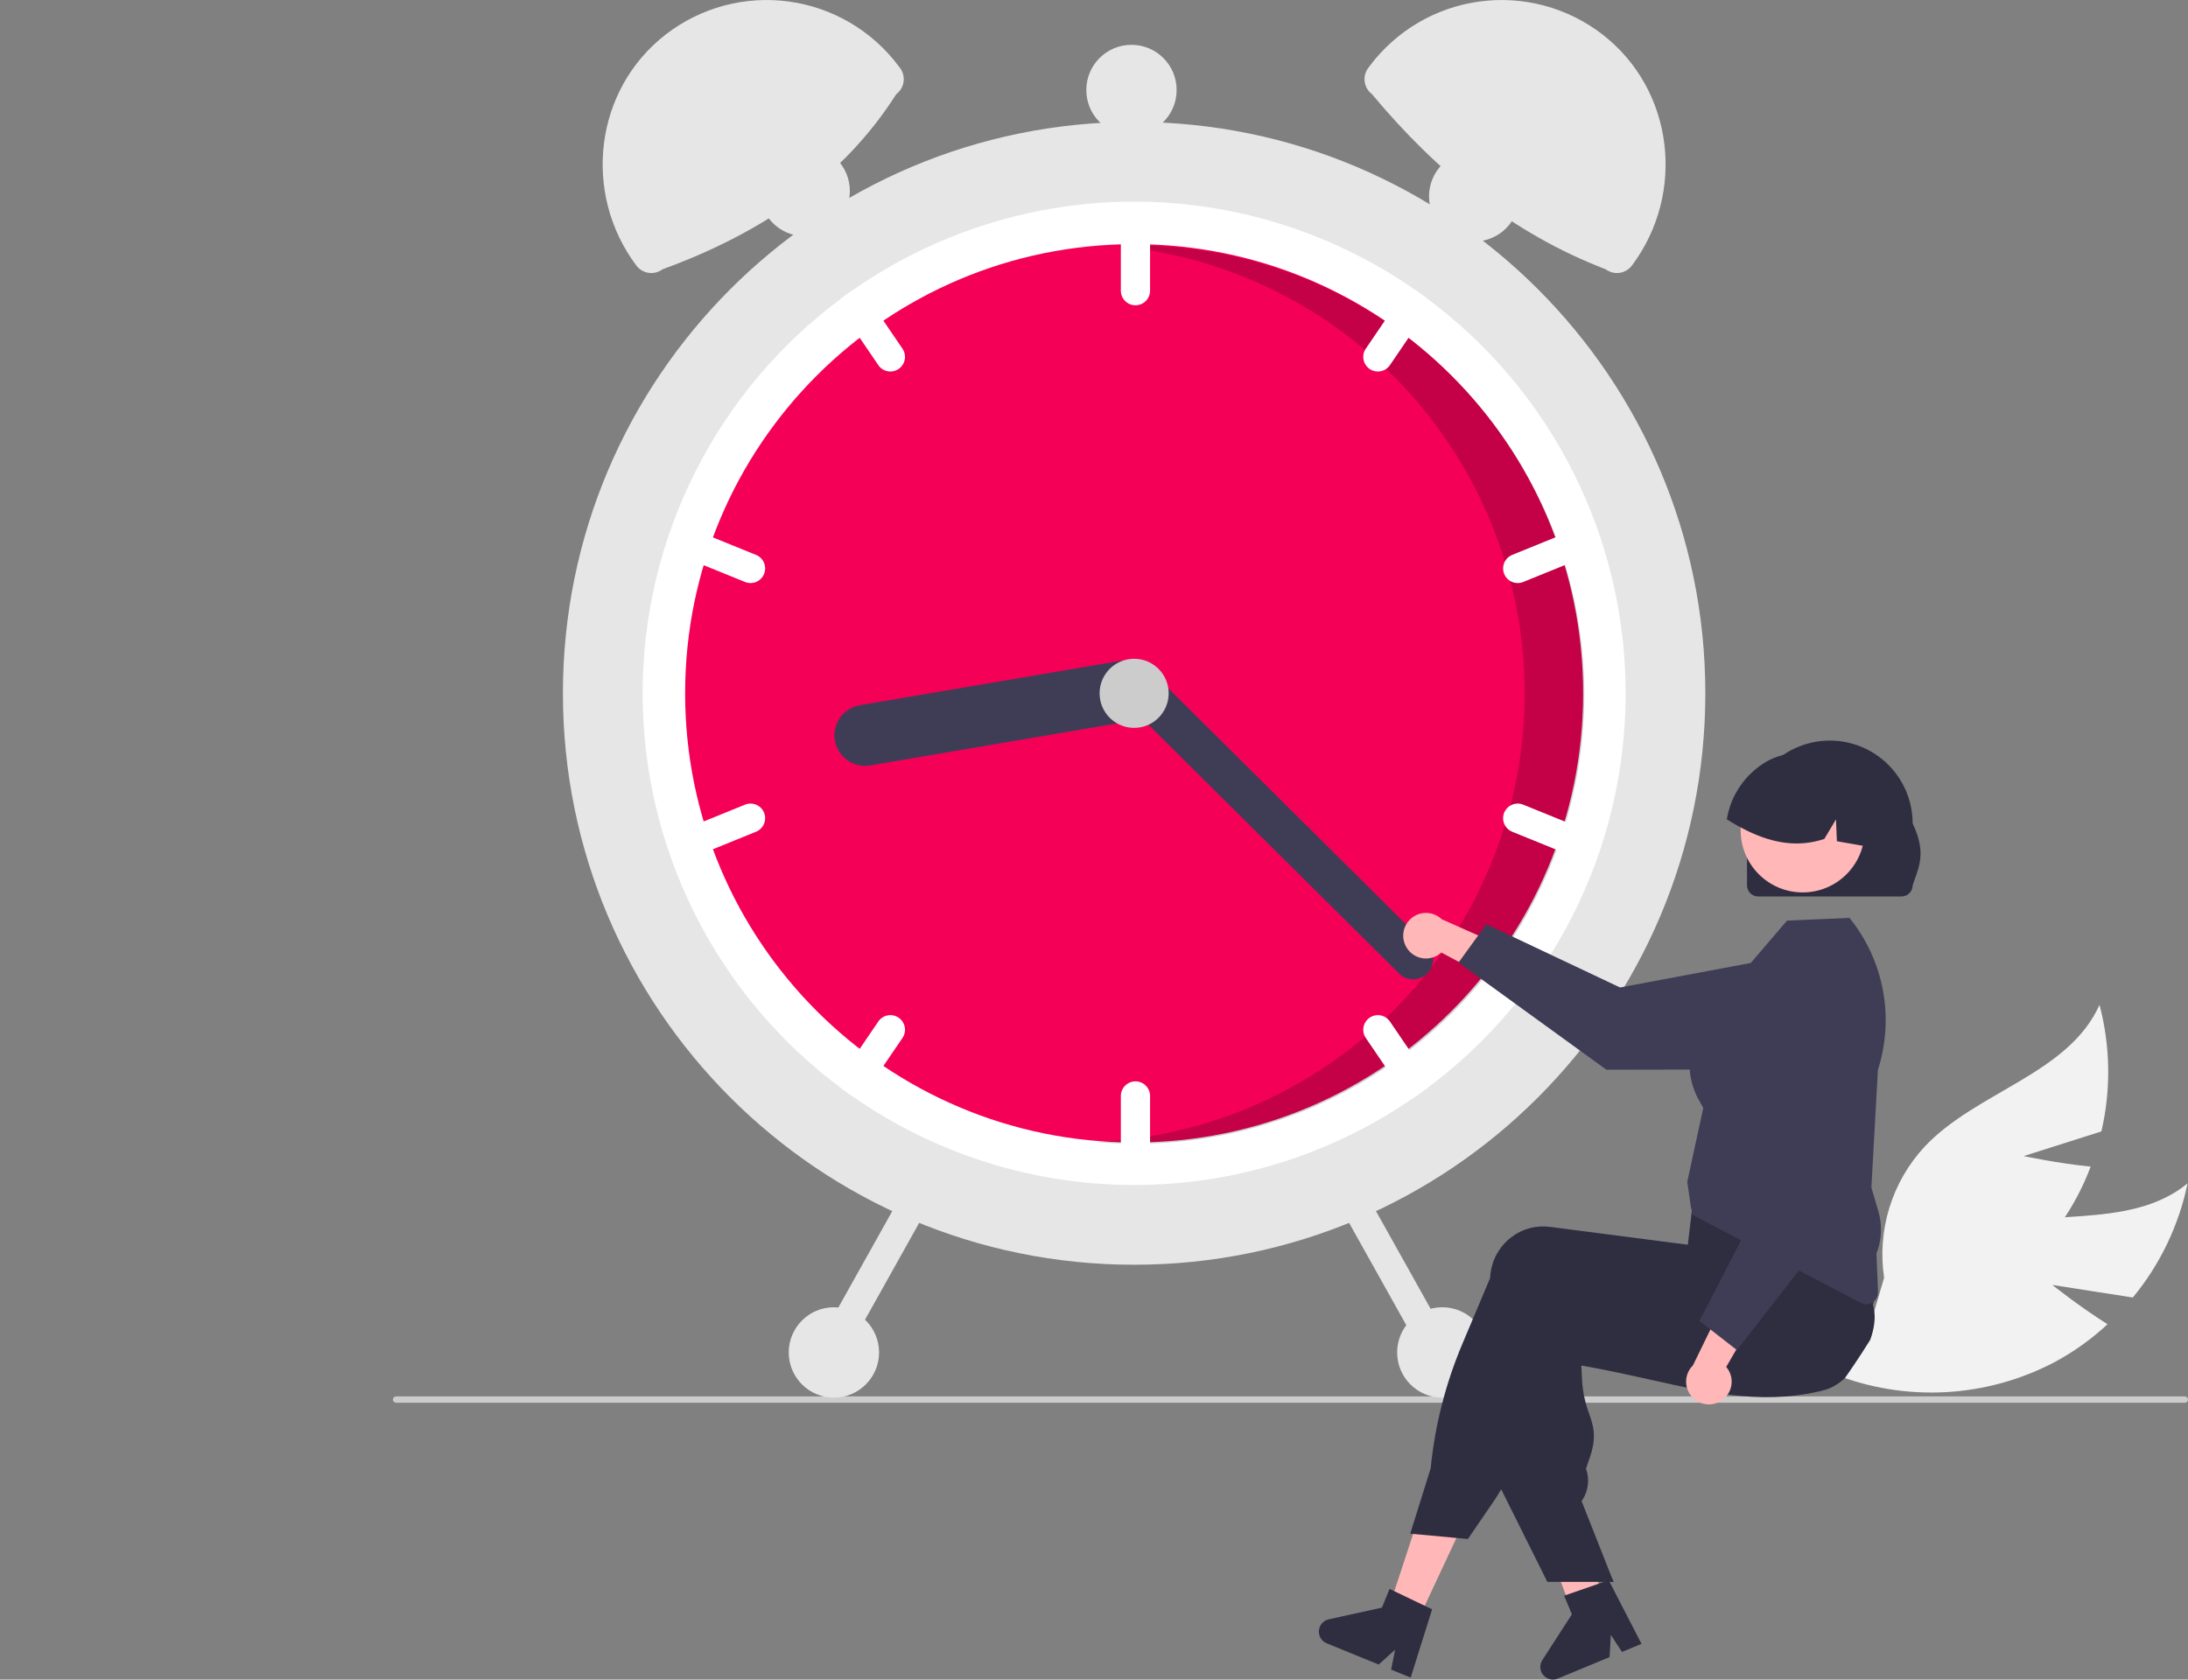 <svg width="323" height="248" viewBox="0 0 323 248" fill="none" xmlns="http://www.w3.org/2000/svg">
<rect x="0" y="0" width="323" height="248" fill="#808080" stroke="none"/>
<g clip-path="url(#clip0_6182_4522)">
<path d="M302.967 189.728L314.855 191.587C318.879 186.712 321.653 180.928 322.936 174.736C314.243 181.856 301.024 178.073 290.483 181.96C287.205 183.197 284.247 185.157 281.829 187.694C279.41 190.231 277.594 193.28 276.513 196.615L270.703 202.869C275.962 204.952 281.61 205.87 287.258 205.559C292.905 205.248 298.419 203.715 303.417 201.067C306.207 199.554 308.795 197.695 311.12 195.534C306.961 192.913 302.967 189.728 302.967 189.728Z" fill="#F2F2F2"/>
<path d="M298.747 170.703L310.216 167.061C311.644 160.902 311.549 154.487 309.938 148.373C305.331 158.625 291.813 161.137 284.111 169.32C281.728 171.891 279.954 174.965 278.921 178.315C277.887 181.665 277.62 185.204 278.139 188.671L275.726 196.862C281.362 196.38 286.826 194.681 291.742 191.882C296.659 189.083 300.91 185.251 304.204 180.65C306.026 178.051 307.514 175.232 308.632 172.261C303.741 171.771 298.747 170.703 298.747 170.703Z" fill="#F2F2F2"/>
<path d="M323 206.656C323 206.718 322.988 206.779 322.965 206.835C322.941 206.892 322.907 206.944 322.864 206.987C322.82 207.03 322.769 207.065 322.712 207.088C322.655 207.112 322.595 207.124 322.533 207.123H58.467C58.343 207.123 58.224 207.074 58.137 206.987C58.049 206.899 58 206.78 58 206.656C58 206.533 58.049 206.414 58.137 206.326C58.224 206.239 58.343 206.189 58.467 206.189H322.533C322.595 206.189 322.655 206.201 322.712 206.225C322.769 206.248 322.82 206.282 322.864 206.326C322.907 206.369 322.941 206.421 322.965 206.478C322.988 206.534 323 206.595 323 206.656Z" fill="#CCCCCC"/>
<path d="M167.424 186.748C213.994 186.748 251.747 148.973 251.747 102.374C251.747 55.776 213.994 18 167.424 18C120.853 18 83.1 55.776 83.1 102.374C83.1 148.973 120.853 186.748 167.424 186.748Z" fill="#E6E6E6"/>
<path d="M239.981 102.374C239.99 113.703 237.345 124.876 232.259 134.997C227.174 145.118 219.788 153.906 210.696 160.655C210.088 161.111 209.468 161.554 208.844 161.986C196.685 170.443 182.232 174.976 167.424 174.976C152.616 174.976 138.162 170.443 126.003 161.986C125.38 161.554 124.76 161.111 124.152 160.655C115.066 153.9 107.685 145.111 102.6 134.991C97.515 124.871 94.866 113.701 94.866 102.374C94.866 91.047 97.515 79.878 102.6 69.758C107.685 59.638 115.066 50.849 124.152 44.093C124.76 43.638 125.38 43.195 126.003 42.763C138.162 34.306 152.616 29.773 167.424 29.773C182.232 29.773 196.685 34.306 208.844 42.763C209.468 43.195 210.088 43.638 210.696 44.093C219.788 50.843 227.174 59.631 232.259 69.752C237.345 79.873 239.99 91.046 239.981 102.374Z" fill="white"/>
<path d="M167.424 168.695C204.031 168.695 233.706 139.001 233.706 102.373C233.706 65.744 204.031 36.051 167.424 36.051C130.817 36.051 101.141 65.744 101.141 102.373C101.141 139.001 130.817 168.695 167.424 168.695Z" fill="#F50057"/>
<path opacity="0.2" d="M167.597 36.236C166.592 36.236 165.593 36.263 164.599 36.307C181.352 37.78 196.918 45.57 208.145 58.098C219.372 70.626 225.42 86.956 225.063 103.78C224.706 120.603 217.971 136.661 206.223 148.702C194.475 160.742 178.593 167.864 161.793 168.624C163.706 168.791 165.641 168.88 167.597 168.88C185.176 168.88 202.035 161.893 214.465 149.455C226.896 137.017 233.879 120.148 233.879 102.558C233.879 84.969 226.896 68.099 214.465 55.662C202.035 43.224 185.176 36.236 167.597 36.236Z" fill="black"/>
<path d="M167.62 31.342C167.048 31.343 166.5 31.57 166.096 31.975C165.691 32.38 165.464 32.928 165.463 33.5V42.919C165.463 43.491 165.69 44.04 166.095 44.445C166.499 44.85 167.048 45.077 167.62 45.077C168.192 45.077 168.741 44.85 169.145 44.445C169.55 44.04 169.777 43.491 169.777 42.919V33.5C169.776 32.928 169.548 32.38 169.144 31.975C168.74 31.57 168.192 31.343 167.62 31.342Z" fill="white"/>
<path d="M210.696 44.093C210.088 43.638 209.468 43.194 208.844 42.762C208.47 42.738 208.096 42.812 207.759 42.976C207.422 43.141 207.134 43.39 206.923 43.7L201.624 51.482C201.302 51.955 201.181 52.537 201.288 53.099C201.394 53.662 201.72 54.158 202.193 54.481C202.665 54.803 203.247 54.924 203.809 54.817C204.371 54.71 204.867 54.385 205.189 53.911L210.488 46.13C210.689 45.834 210.814 45.493 210.85 45.138C210.887 44.782 210.833 44.423 210.696 44.093Z" fill="white"/>
<path d="M234.769 79.577C234.662 79.314 234.505 79.076 234.307 78.874C234.108 78.672 233.871 78.512 233.61 78.402C233.35 78.292 233.07 78.234 232.787 78.233C232.504 78.231 232.223 78.285 231.961 78.391L223.238 81.935C222.709 82.151 222.287 82.568 222.064 83.095C221.842 83.623 221.838 84.216 222.054 84.746C222.269 85.276 222.686 85.699 223.212 85.922C223.739 86.145 224.332 86.149 224.862 85.934L233.585 82.391C234.114 82.174 234.536 81.756 234.758 81.228C234.98 80.701 234.984 80.107 234.769 79.577Z" fill="white"/>
<path d="M133.224 51.482L127.925 43.7C127.714 43.39 127.426 43.141 127.089 42.976C126.751 42.812 126.377 42.738 126.003 42.762C125.38 43.194 124.76 43.638 124.152 44.093C124.014 44.423 123.961 44.782 123.997 45.138C124.034 45.493 124.158 45.834 124.36 46.13L129.659 53.911C129.98 54.385 130.477 54.71 131.039 54.817C131.601 54.924 132.182 54.803 132.655 54.481C133.128 54.158 133.453 53.662 133.56 53.099C133.667 52.537 133.546 51.955 133.224 51.482Z" fill="white"/>
<path d="M111.609 81.935L102.887 78.391C102.357 78.176 101.763 78.18 101.236 78.402C100.709 78.625 100.292 79.048 100.077 79.578C99.862 80.109 99.866 80.703 100.088 81.23C100.311 81.757 100.733 82.174 101.263 82.39L109.986 85.934C110.516 86.148 111.109 86.144 111.636 85.921C112.162 85.698 112.579 85.276 112.794 84.746C113.009 84.216 113.005 83.622 112.783 83.095C112.561 82.568 112.139 82.15 111.609 81.935Z" fill="white"/>
<path d="M167.62 159.67C167.048 159.671 166.5 159.899 166.096 160.303C165.691 160.708 165.464 161.256 165.463 161.828V171.247C165.463 171.819 165.69 172.368 166.095 172.773C166.499 173.178 167.048 173.405 167.62 173.405C168.192 173.405 168.741 173.178 169.145 172.773C169.55 172.368 169.777 171.819 169.777 171.247V161.828C169.776 161.256 169.548 160.708 169.144 160.303C168.74 159.899 168.192 159.671 167.62 159.67Z" fill="white"/>
<path d="M210.488 158.618L205.189 150.836C205.03 150.602 204.826 150.401 204.589 150.246C204.352 150.09 204.087 149.983 203.809 149.93C203.53 149.878 203.244 149.88 202.967 149.938C202.69 149.996 202.427 150.107 202.193 150.267C201.959 150.426 201.758 150.63 201.603 150.867C201.448 151.104 201.341 151.37 201.288 151.648C201.235 151.927 201.237 152.213 201.295 152.49C201.353 152.767 201.465 153.031 201.624 153.265L206.923 161.047C207.134 161.357 207.422 161.607 207.759 161.771C208.096 161.936 208.47 162.009 208.844 161.985C209.468 161.553 210.088 161.11 210.696 160.655C210.833 160.325 210.887 159.966 210.85 159.61C210.814 159.254 210.689 158.913 210.488 158.618Z" fill="white"/>
<path d="M233.585 122.357L224.862 118.813C224.332 118.598 223.738 118.602 223.211 118.824C222.685 119.047 222.268 119.47 222.052 120C221.837 120.53 221.841 121.124 222.063 121.652C222.286 122.179 222.708 122.596 223.238 122.812L231.961 126.356C232.491 126.57 233.084 126.566 233.611 126.343C234.137 126.12 234.554 125.698 234.769 125.168C234.984 124.638 234.98 124.044 234.758 123.517C234.536 122.99 234.114 122.572 233.585 122.357Z" fill="white"/>
<path d="M132.655 150.267C132.182 149.945 131.601 149.824 131.039 149.93C130.477 150.037 129.981 150.363 129.659 150.836L124.36 158.618C124.158 158.913 124.034 159.254 123.997 159.61C123.961 159.965 124.014 160.325 124.152 160.654C124.76 161.11 125.38 161.553 126.003 161.985C126.377 162.009 126.751 161.936 127.089 161.771C127.426 161.607 127.714 161.357 127.925 161.047L133.224 153.265C133.383 153.031 133.495 152.767 133.553 152.49C133.61 152.212 133.613 151.926 133.56 151.648C133.507 151.369 133.4 151.104 133.245 150.867C133.09 150.63 132.889 150.426 132.655 150.267Z" fill="white"/>
<path d="M112.794 119.999C112.687 119.736 112.53 119.497 112.331 119.296C112.133 119.094 111.896 118.934 111.635 118.824C111.374 118.714 111.094 118.656 110.811 118.654C110.528 118.653 110.248 118.707 109.986 118.813L101.263 122.357C100.734 122.573 100.311 122.99 100.089 123.517C99.867 124.044 99.863 124.638 100.078 125.168C100.294 125.698 100.71 126.121 101.237 126.344C101.764 126.566 102.357 126.571 102.887 126.356L111.609 122.812C112.139 122.595 112.56 122.178 112.782 121.65C113.004 121.123 113.008 120.529 112.794 119.999Z" fill="white"/>
<path d="M170.419 101.302C170.618 102.482 170.341 103.693 169.65 104.669C168.958 105.645 167.907 106.306 166.729 106.508L128.45 113.023C127.866 113.123 127.269 113.106 126.691 112.974C126.114 112.842 125.568 112.598 125.085 112.255C124.602 111.912 124.191 111.478 123.875 110.976C123.56 110.474 123.347 109.915 123.248 109.331C123.148 108.747 123.165 108.149 123.297 107.571C123.428 106.993 123.672 106.447 124.015 105.963C124.358 105.48 124.792 105.069 125.294 104.753C125.795 104.438 126.354 104.224 126.938 104.125L165.216 97.61C166.395 97.411 167.605 97.688 168.58 98.38C169.556 99.072 170.217 100.123 170.419 101.302Z" fill="#3F3D56"/>
<path d="M210.706 143.738C210.156 144.291 209.409 144.604 208.629 144.607C207.849 144.61 207.1 144.304 206.546 143.755L165.34 102.847C164.787 102.297 164.475 101.55 164.472 100.77C164.469 99.99 164.776 99.24 165.325 98.687C165.874 98.133 166.621 97.82 167.4 97.816C168.18 97.813 168.929 98.119 169.483 98.668L210.689 139.576C211.242 140.126 211.555 140.873 211.558 141.654C211.561 142.434 211.254 143.184 210.706 143.738Z" fill="#3F3D56"/>
<path d="M167.424 107.475C170.24 107.475 172.522 105.191 172.522 102.373C172.522 99.556 170.24 97.272 167.424 97.272C164.608 97.272 162.325 99.556 162.325 102.373C162.325 105.191 164.608 107.475 167.424 107.475Z" fill="#CCCCCC"/>
<path d="M132.304 13.91C124.478 26.222 112.537 34.392 97.81 39.76C97.519 39.978 97.188 40.137 96.836 40.227C96.484 40.317 96.117 40.337 95.757 40.285C95.397 40.233 95.051 40.111 94.738 39.925C94.426 39.74 94.153 39.495 93.935 39.203C85.935 28.516 87.742 13.242 98.299 5.076C100.851 3.105 103.77 1.661 106.884 0.828C109.999 -0.005 113.248 -0.211 116.443 0.223C119.638 0.656 122.715 1.721 125.495 3.354C128.275 4.987 130.704 7.157 132.639 9.736L132.861 10.032C133.079 10.323 133.237 10.655 133.327 11.007C133.417 11.359 133.437 11.726 133.385 12.086C133.334 12.446 133.212 12.793 133.026 13.106C132.841 13.418 132.595 13.692 132.304 13.91Z" fill="#E6E6E6"/>
<path d="M202.208 9.736C204.144 7.157 206.572 4.987 209.353 3.354C212.133 1.721 215.21 0.656 218.405 0.223C221.6 -0.211 224.849 -0.005 227.963 0.828C231.078 1.661 233.996 3.105 236.549 5.076C247.106 13.242 248.912 28.516 240.913 39.203C240.695 39.495 240.422 39.74 240.109 39.925C239.796 40.111 239.45 40.233 239.09 40.285C238.731 40.337 238.364 40.317 238.012 40.227C237.659 40.137 237.328 39.978 237.037 39.76C223.366 34.523 212.155 25.46 202.543 13.91C201.956 13.47 201.567 12.813 201.462 12.086C201.358 11.359 201.547 10.62 201.987 10.032L202.208 9.736Z" fill="#E6E6E6"/>
<path d="M198.778 175.473C198.279 175.753 197.912 176.22 197.757 176.77C197.601 177.321 197.67 177.911 197.949 178.41L210.398 200.67C210.678 201.17 211.144 201.538 211.694 201.693C212.245 201.849 212.834 201.779 213.334 201.499C213.833 201.22 214.201 200.754 214.356 200.203C214.512 199.652 214.442 199.062 214.163 198.562L201.714 176.302C201.434 175.803 200.967 175.436 200.417 175.281C199.867 175.125 199.277 175.194 198.778 175.473Z" fill="#E6E6E6"/>
<path d="M133.134 176.302L120.685 198.562C120.406 199.062 120.336 199.652 120.492 200.203C120.647 200.753 121.015 201.22 121.514 201.499C122.013 201.779 122.603 201.849 123.153 201.693C123.704 201.538 124.17 201.17 124.45 200.67L136.899 178.41C137.037 178.163 137.126 177.891 137.159 177.609C137.192 177.328 137.17 177.042 137.093 176.769C137.016 176.497 136.886 176.242 136.71 176.019C136.535 175.796 136.317 175.611 136.07 175.472C135.823 175.334 135.551 175.245 135.269 175.212C134.988 175.179 134.703 175.202 134.43 175.279C134.158 175.356 133.903 175.486 133.68 175.661C133.458 175.837 133.272 176.055 133.134 176.302Z" fill="#E6E6E6"/>
<path d="M212.919 206.37C216.602 206.37 219.587 203.383 219.587 199.699C219.587 196.014 216.602 193.027 212.919 193.027C209.237 193.027 206.252 196.014 206.252 199.699C206.252 203.383 209.237 206.37 212.919 206.37Z" fill="#E6E6E6"/>
<path d="M217.626 35.659C221.308 35.659 224.293 32.672 224.293 28.988C224.293 25.303 221.308 22.316 217.626 22.316C213.943 22.316 210.958 25.303 210.958 28.988C210.958 32.672 213.943 35.659 217.626 35.659Z" fill="#E6E6E6"/>
<path d="M167.032 19.962C170.714 19.962 173.699 16.975 173.699 13.291C173.699 9.606 170.714 6.619 167.032 6.619C163.349 6.619 160.364 9.606 160.364 13.291C160.364 16.975 163.349 19.962 167.032 19.962Z" fill="#E6E6E6"/>
<path d="M118.791 34.874C122.473 34.874 125.458 31.887 125.458 28.203C125.458 24.518 122.473 21.531 118.791 21.531C115.108 21.531 112.123 24.518 112.123 28.203C112.123 31.887 115.108 34.874 118.791 34.874Z" fill="#E6E6E6"/>
<path d="M123.105 206.37C126.787 206.37 129.772 203.383 129.772 199.699C129.772 196.014 126.787 193.027 123.105 193.027C119.422 193.027 116.437 196.014 116.437 199.699C116.437 203.383 119.422 206.37 123.105 206.37Z" fill="#E6E6E6"/>
<path d="M207.689 139.986C207.952 140.398 208.302 140.747 208.714 141.009C209.127 141.27 209.591 141.439 210.075 141.501C210.56 141.564 211.052 141.52 211.517 141.372C211.982 141.224 212.41 140.975 212.769 140.644L223.231 146.253L222.67 140.107L212.821 135.723C212.225 135.156 211.442 134.828 210.62 134.801C209.798 134.773 208.995 135.048 208.363 135.574C207.73 136.099 207.312 136.839 207.188 137.652C207.064 138.465 207.242 139.296 207.689 139.986Z" fill="#FFB7B7"/>
<path d="M215.312 142.13L219.412 136.467L239.164 145.809L263.742 141.195C264.957 140.967 266.207 141.009 267.404 141.319C268.6 141.629 269.714 142.198 270.666 142.987C271.618 143.776 272.385 144.765 272.912 145.884C273.439 147.003 273.713 148.224 273.716 149.461C273.717 151.695 272.833 153.838 271.258 155.421C269.682 157.003 267.543 157.896 265.31 157.902L237.144 157.955L215.312 142.13Z" fill="#3F3D56"/>
<path d="M208.998 239.935L204.85 237.95L210.548 220.602L216.67 223.532L208.998 239.935Z" fill="#FFB7B7"/>
<path d="M236.807 237.138C236.506 237.328 236.204 237.513 235.899 237.699C235.293 238.071 234.681 238.437 234.068 238.797C233.761 238.977 233.45 239.157 233.142 239.334V239.343L233.124 239.346L233.118 239.349L232.648 239.465L231.975 237.684L231.664 236.864L231.225 235.703L230.421 233.578L226.186 222.389L232.77 220.764L233.017 221.773H233.02L233.142 222.273L235.442 231.608L235.912 233.517L235.927 233.575L236.21 234.715L236.454 235.703L236.725 236.806L236.807 237.138Z" fill="#FFB7B7"/>
<path d="M276.086 197.846C275.669 198.517 275.242 199.184 274.812 199.846C274.014 201.078 273.194 202.291 272.353 203.486C272.353 203.489 272.35 203.489 272.347 203.492C271.857 203.947 271.315 204.343 270.733 204.672C270.708 204.69 270.681 204.703 270.656 204.718C270.228 204.955 269.771 205.138 269.297 205.264C269.127 205.306 268.953 205.349 268.782 205.392C268.167 205.538 267.558 205.663 266.951 205.773C265.873 205.965 264.806 206.102 263.746 206.187C263.661 206.196 263.575 206.203 263.49 206.209C259.13 206.529 254.885 206.014 250.455 205.169C248.268 204.754 246.034 204.257 243.722 203.742C242.966 203.571 242.207 203.404 241.439 203.236C241.382 203.224 241.321 203.209 241.26 203.196C240.163 202.956 239.048 202.718 237.905 202.483C236.467 202.187 234.983 201.901 233.441 201.629L233.551 203.803C233.642 205.475 233.99 207.124 234.581 208.69C235.239 210.617 235.76 212.142 234.66 215.315L234.13 216.852C234.405 217.615 234.499 218.431 234.405 219.237C234.312 220.042 234.033 220.815 233.591 221.495L233.484 221.657L237.905 232.849L238.191 233.574H235.928L233.143 233.577H228.423L221.613 219.907L221.287 219.254V219.221L221.991 192.95C222 192.718 222.018 192.483 222.049 192.251C222.173 191.198 222.505 190.18 223.027 189.257C223.549 188.333 224.249 187.523 225.087 186.874C225.889 186.246 226.809 185.784 227.792 185.515C228.775 185.246 229.801 185.175 230.812 185.306L233.143 185.608L237.905 186.224L241.26 186.66L241.327 186.669L251.22 187.95L251.93 185.053L252.061 185.005L256.226 183.477L270.632 178.194L270.669 178.182L271.616 177.834L271.729 178.017C271.762 178.072 271.796 178.127 271.826 178.182C272.763 179.862 273.526 181.633 274.102 183.468C275.072 186.466 275.871 189.517 276.494 192.605C276.522 192.739 276.546 192.861 276.567 192.971L276.577 193.005C276.586 193.056 276.592 193.09 276.595 193.099C276.927 194.483 276.695 196.172 276.086 197.846Z" fill="#2F2E41"/>
<path d="M276.694 188.166C276.648 187.971 276.59 187.772 276.529 187.58C276.046 186.126 275.482 184.699 274.841 183.306C274.122 181.721 273.26 180.022 272.233 178.184C271.737 177.294 271.202 176.368 270.631 175.407C270.344 174.925 270.047 174.434 269.738 173.934C269.726 173.911 269.713 173.889 269.698 173.867L269.61 173.721L255.356 175.629L250.049 176.34L249.732 178.986L249.656 179.641C249.653 179.641 249.653 179.641 249.656 179.644L249.442 181.431V181.434L249.159 183.794L249.135 183.791L241.258 182.769L233.141 181.718L228.781 181.154C227.771 181.022 226.744 181.092 225.761 181.362C224.778 181.631 223.859 182.093 223.056 182.721C222.218 183.37 221.518 184.181 220.997 185.104C220.475 186.027 220.143 187.045 220.018 188.099C219.991 188.312 219.973 188.532 219.963 188.748L215.85 198.501C213.389 204.334 211.821 210.505 211.2 216.806L208.184 226.455L208.614 226.495L215.006 227.089L216.694 227.248L220.411 221.818C220.835 221.199 221.237 220.562 221.612 219.909C222.229 218.844 222.777 217.74 223.254 216.604L231.295 197.458C231.916 197.565 232.532 197.667 233.141 197.763C235.96 198.22 238.665 198.593 241.258 198.882C249.689 199.824 256.99 199.897 263.489 199.098C265.314 198.876 267.078 198.583 268.781 198.22C269.406 198.089 270.022 197.948 270.631 197.797C270.774 197.763 270.914 197.73 271.054 197.693C272.313 197.368 273.471 196.732 274.421 195.844C275.371 194.955 276.084 193.843 276.493 192.608C276.981 191.176 277.051 189.635 276.694 188.166Z" fill="#2F2E41"/>
<path d="M210.323 237.104L205.835 234.952L205.131 234.613L204.007 237.375L196.158 239.104C195.77 239.189 195.419 239.396 195.157 239.695C194.895 239.994 194.735 240.369 194.701 240.765C194.667 241.161 194.76 241.557 194.968 241.897C195.175 242.236 195.485 242.5 195.853 242.65L203.522 245.781L205.957 243.589L205.359 246.531L208.248 247.711L211.414 237.628L210.323 237.104Z" fill="#2F2E41"/>
<path d="M237.905 232.85L238.191 233.575H237.905V232.85Z" fill="#2F2E41"/>
<path d="M236.342 233.729L231.639 235.36L230.901 235.615L232.045 238.369L227.683 245.123C227.467 245.457 227.363 245.851 227.387 246.248C227.411 246.645 227.561 247.024 227.815 247.329C228.07 247.634 228.415 247.85 228.801 247.945C229.187 248.04 229.593 248.01 229.96 247.857L237.611 244.683L237.799 241.411L239.444 243.922L242.326 242.727L237.486 233.334L236.342 233.729Z" fill="#2F2E41"/>
<path d="M275.521 192.581C275.242 192.581 274.967 192.512 274.72 192.382L249.904 179.407L249.617 178.233L249.076 174.516L249.084 174.481L251.444 163.593C251.401 163.5 251.31 163.346 251.208 163.173C250.155 161.387 246.948 155.95 253.068 148.464L263.812 135.93L273.034 135.533L273.139 135.666C275.605 138.763 277.268 142.421 277.98 146.316C278.692 150.211 278.432 154.221 277.222 157.991L276.262 175.343L277.292 178.848C277.894 180.907 277.794 183.108 277.009 185.105L277.245 190.779C277.254 191.012 277.216 191.244 277.134 191.462C277.051 191.679 276.926 191.878 276.765 192.046C276.604 192.214 276.411 192.348 276.198 192.44C275.984 192.532 275.754 192.58 275.521 192.581Z" fill="#3F3D56"/>
<path d="M253.995 206.892C254.415 206.643 254.776 206.305 255.052 205.902C255.328 205.499 255.512 205.04 255.591 204.558C255.671 204.076 255.644 203.583 255.512 203.112C255.38 202.642 255.147 202.206 254.829 201.835L260.795 191.568L254.637 191.916L249.915 201.612C249.328 202.189 248.974 202.96 248.918 203.781C248.862 204.602 249.108 205.414 249.611 206.065C250.114 206.716 250.838 207.159 251.646 207.312C252.454 207.464 253.29 207.315 253.995 206.892Z" fill="#FFB7B7"/>
<path d="M256.402 199.344L250.889 195.047L260.907 175.621L257.153 150.882C256.968 149.659 257.054 148.411 257.405 147.225C257.756 146.039 258.363 144.945 259.184 144.02C260.005 143.096 261.02 142.363 262.156 141.875C263.291 141.387 264.521 141.155 265.756 141.196C267.987 141.272 270.098 142.231 271.623 143.861C273.149 145.492 273.966 147.662 273.895 149.895L272.968 178.063L256.402 199.344Z" fill="#3F3D56"/>
<path d="M257.897 130.723V121.593C257.895 118.348 259.181 115.235 261.473 112.939C263.765 110.643 266.874 109.352 270.117 109.35C273.36 109.348 276.471 110.635 278.766 112.928C281.06 115.221 282.35 118.332 282.353 121.577V121.593C284.508 126.086 283.159 128.223 282.353 130.723C282.352 131.159 282.179 131.576 281.871 131.884C281.563 132.192 281.146 132.365 280.711 132.366H259.54C259.104 132.366 258.687 132.192 258.379 131.884C258.071 131.576 257.898 131.159 257.897 130.723Z" fill="#2F2E41"/>
<path d="M266.116 131.772C271.171 131.772 275.269 127.672 275.269 122.613C275.269 117.555 271.171 113.455 266.116 113.455C261.061 113.455 256.963 117.555 256.963 122.613C256.963 127.672 261.061 131.772 266.116 131.772Z" fill="#FFB7B7"/>
<path d="M275.695 125.015C275.612 125.002 275.529 124.985 275.446 124.972C274.018 124.718 272.59 124.469 271.167 124.211L271.036 120.983L269.311 123.875C265.377 125.181 261.697 124.443 258.235 122.814C257.092 122.271 255.984 121.66 254.916 120.983C255.207 119.197 255.893 117.5 256.924 116.013C257.956 114.527 259.306 113.291 260.876 112.394C261.007 112.32 261.134 112.254 261.265 112.189L261.266 112.188L261.268 112.188L261.269 112.186L261.269 112.184C261.492 112.08 261.719 111.979 261.946 111.887C263.723 111.192 265.661 111.016 267.535 111.38C269.408 111.743 271.14 112.631 272.529 113.941C275.323 116.61 276.581 121.018 275.695 125.015Z" fill="#2F2E41"/>
</g>
<defs>
<clipPath id="clip0_6182_4522">
<rect width="265" height="248" fill="white" transform="translate(58)"/>
</clipPath>
</defs>
</svg>
